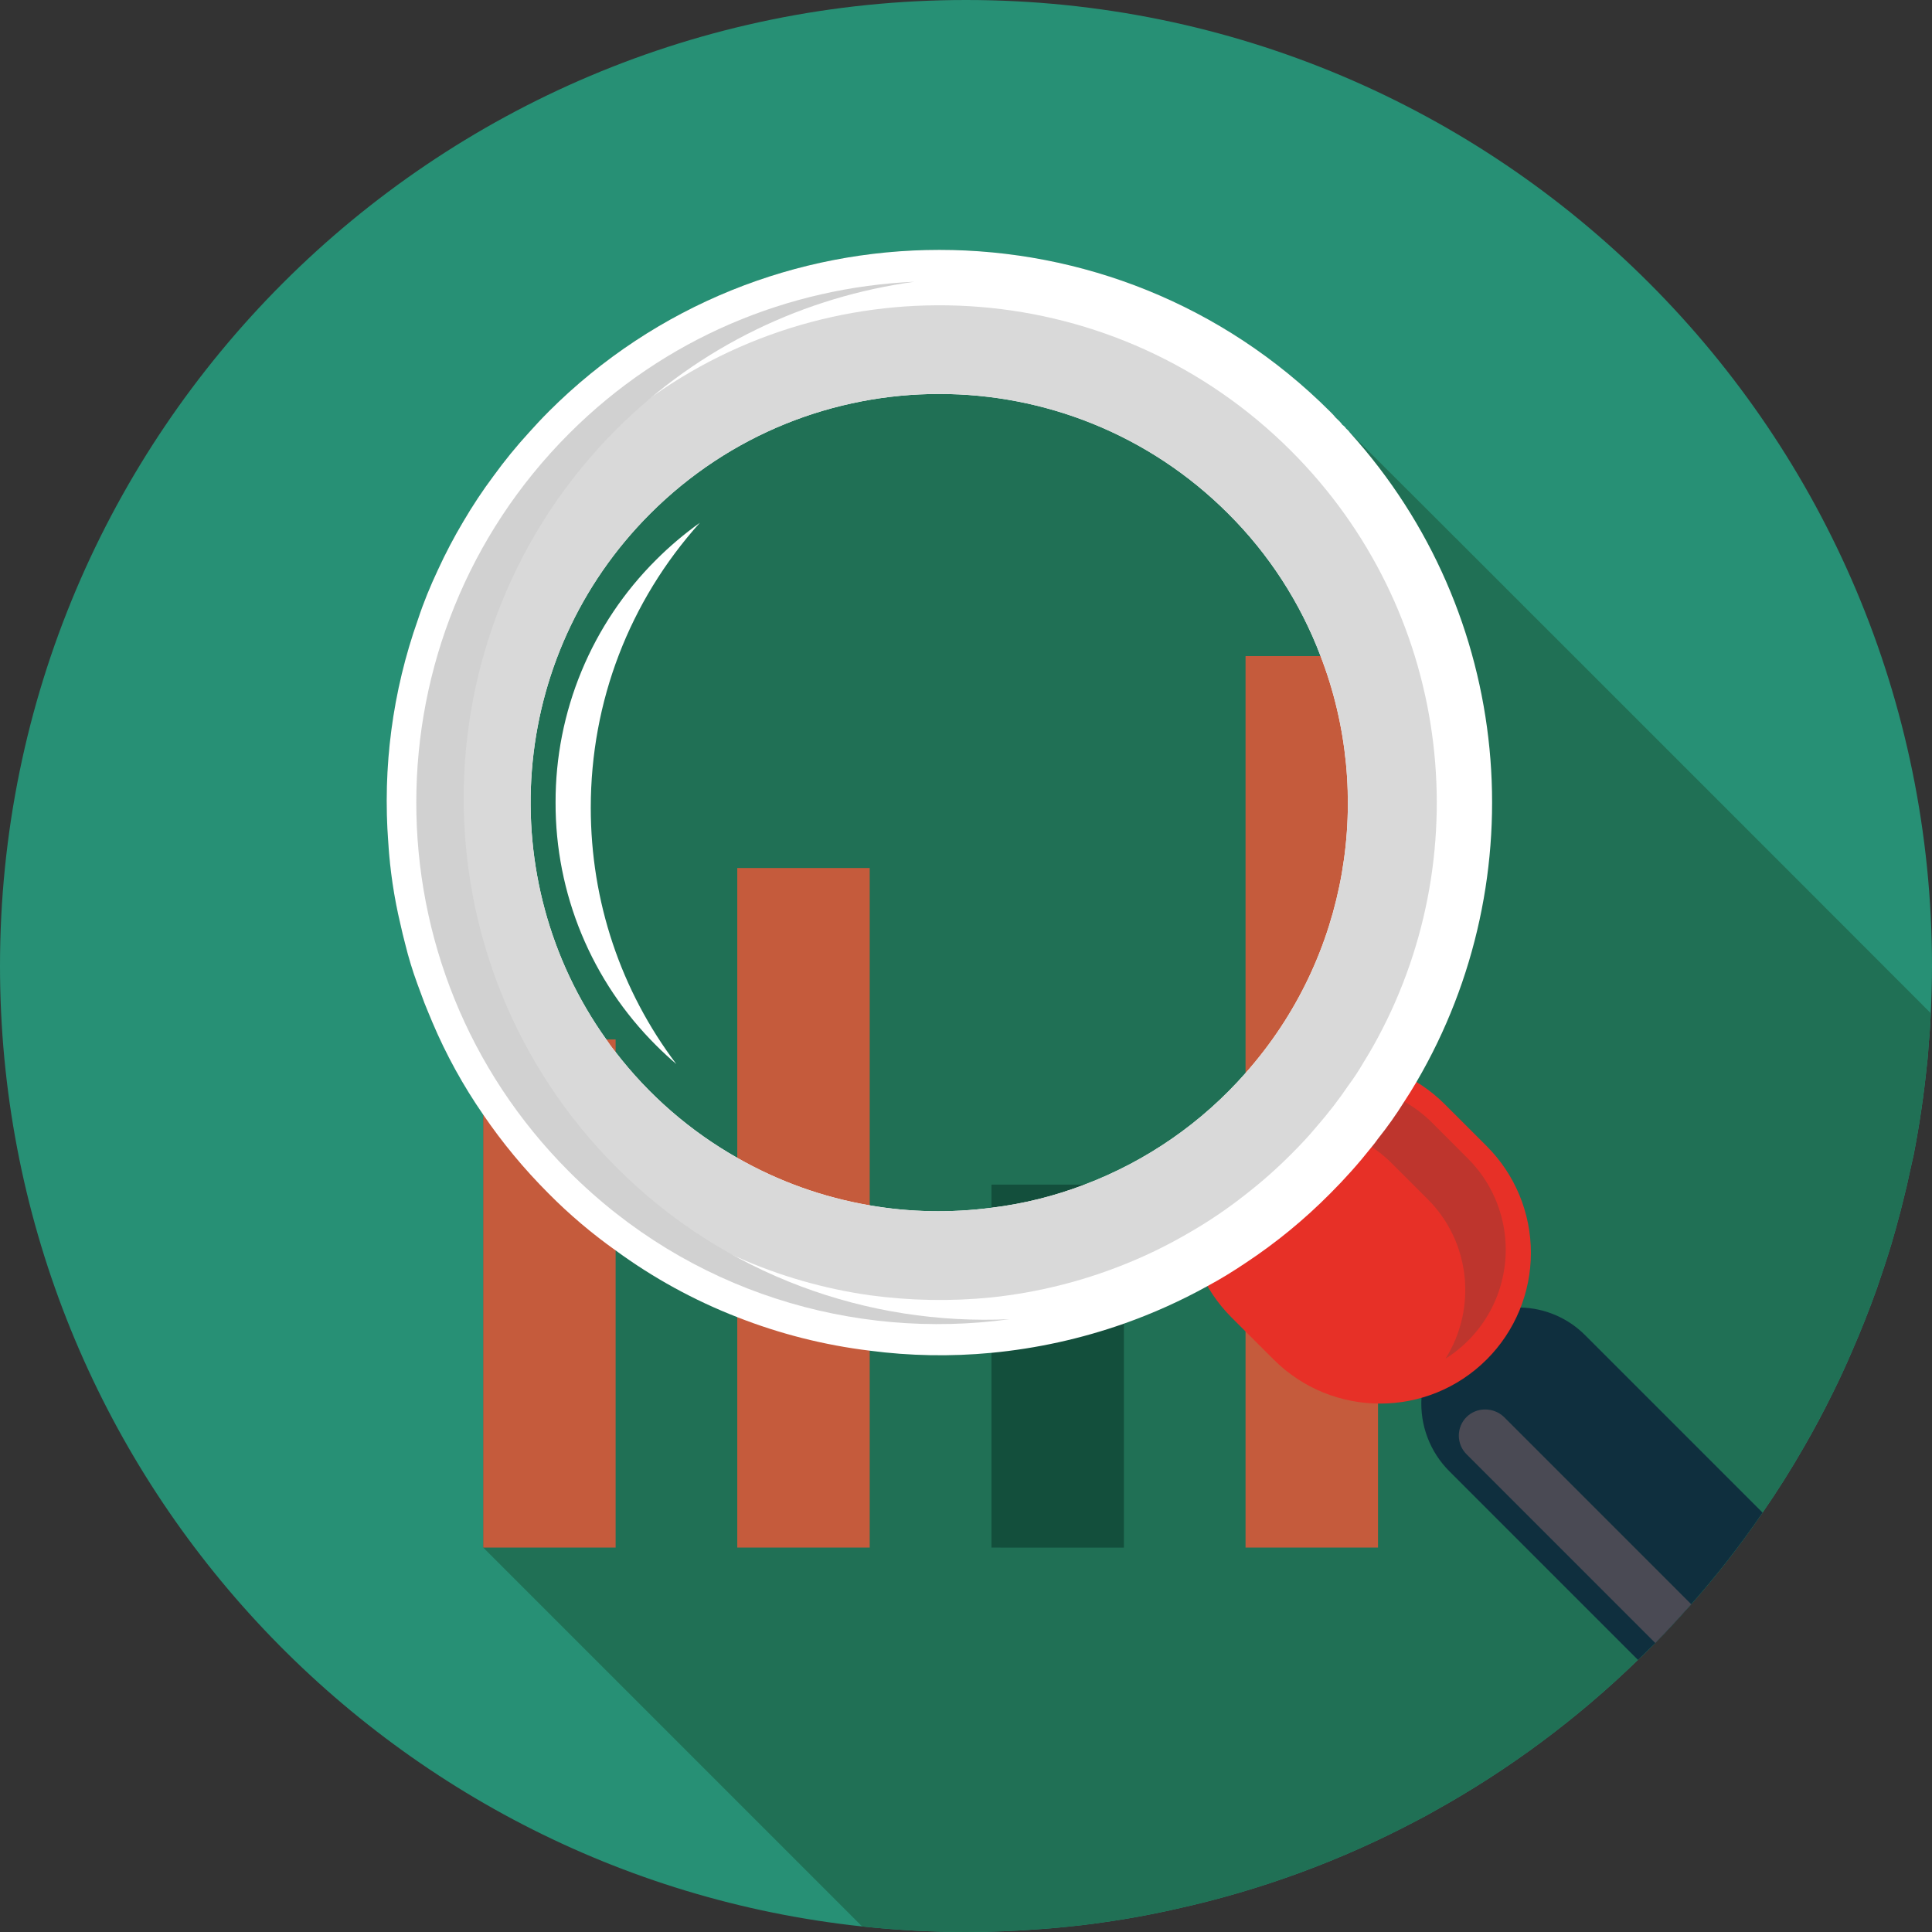 <svg width="110" height="110" viewBox="0 0 110 110" xmlns="http://www.w3.org/2000/svg">
    <rect x="0" y="0" width="110" height="110" fill="#333333" stroke="none"/>
    <defs>
        <clipPath id="702bzarsva">
            <path d="M1440 0v1892H0V0h1440z"/>
        </clipPath>
        <clipPath id="vec4fzfn4b">
            <path d="M55 0c30.382 0 55 24.632 55 55 0 .906-.028 1.797-.069 2.69a31.87 31.87 0 0 1-.069 1.18l-.04.453c-.028.439-.056.864-.11 1.303a57.337 57.337 0 0 1-.754 5.118c-.069.303-.138.604-.207.92a34.971 34.971 0 0 1-.398 1.716c-.095.411-.205.809-.315 1.207l-.118.44-.253.878c-.246.81-.522 1.632-.795 2.428a56.311 56.311 0 0 1-1.441 3.637c-.344.796-.7 1.578-1.085 2.347a50.067 50.067 0 0 1-1.632 3.06 52.458 52.458 0 0 1-2.361 3.746 53.641 53.641 0 0 1-4.062 5.214 91.108 91.108 0 0 1-1.482 1.62l-.576.576c-.11.124-.22.234-.344.356-.205.22-.425.426-.631.618a54.706 54.706 0 0 1-11.61 8.618c-.314.179-.63.356-.959.521a54.15 54.15 0 0 1-13.709 5.037c-.398.096-.81.178-1.222.261-.781.164-1.59.301-2.387.425-.44.069-.892.124-1.345.192-.082 0-.151.014-.22.028-.85.095-1.714.191-2.58.246-1.385.11-2.799.165-4.226.165-2.003 0-3.965-.11-5.914-.316C21.504 106.734 0 83.379 0 55 0 24.632 24.632 0 55 0z"/>
        </clipPath>
        <clipPath id="lf2tllk30c">
            <path d="M87.91 0v95.773H0V0h87.91z"/>
        </clipPath>
        <clipPath id="0dxofa3esd">
            <path d="M53.713 9.211c.11.11.219.22.315.342.096.11.192.234.302.344 0 0 .028.028.083.069.041.055.11.124.205.205.082.069.151.137.206.22.538.533 1.495 1.487 2.765 2.754l.49.49.52.517.545.544.865.864.607.606.63.629.65.65.332.331.68.68.346.346 1.429 1.427.366.367.744.743.377.377 1.537 1.536.391.39.789.789 1.197 1.197 3.655 3.655.818.818.816.817 1.221 1.22.809.81.403.403 1.198 1.199.396.396 1.174 1.174.387.387 1.142 1.143 3.577 3.58.987.988.319.32.621.622.302.302c-.013.398-.04.796-.068 1.18l-.042.454c-.027.439-.055.863-.11 1.303a56.843 56.843 0 0 1-.755 5.118c-.067.303-.136.604-.204.92a34.553 34.553 0 0 1-.4 1.715c-.095.412-.204.81-.314 1.208-.11.439-.248.877-.371 1.318-.246.81-.521 1.632-.796 2.428a55.515 55.515 0 0 1-1.44 3.637c-.344.796-.7 1.578-1.085 2.347a57.986 57.986 0 0 1-1.633 3.06 51.958 51.958 0 0 1-2.36 3.746 53.641 53.641 0 0 1-4.062 5.214 91.108 91.108 0 0 1-1.482 1.62c-.192.19-.384.397-.562.59-.124.123-.248.232-.358.342-.205.22-.425.426-.63.617a54.706 54.706 0 0 1-11.61 8.619c-.315.179-.631.356-.96.521a54.17 54.17 0 0 1-13.709 5.037c-.398.096-.81.178-1.222.26-.782.165-1.59.302-2.387.426-.44.069-.892.124-1.345.192-.082 0-.15.014-.22.026a52.83 52.83 0 0 1-2.58.248c-1.385.11-2.799.165-4.226.165-2.003 0-3.965-.11-5.915-.316L5.492 73.886V49.213a31.464 31.464 0 0 1-2.896-5.23c-.165-.37-.302-.74-.452-1.097l-.413-1.112c-.246-.74-.48-1.495-.686-2.25a25.569 25.569 0 0 1-.274-1.14 32.487 32.487 0 0 1-.686-4.61A31.483 31.483 0 0 1 1.772 21.04c.317-.96.7-1.895 1.14-2.827.439-.933.919-1.853 1.44-2.744a35.807 35.807 0 0 1 1.73-2.607 31.036 31.036 0 0 1 2.017-2.471c.356-.398.727-.796 1.11-1.18 12.284-12.281 32.223-12.281 44.504 0z"/>
        </clipPath>
        <clipPath id="ohwhjjr1he">
            <path d="M110 0v110H0V0h110z"/>
        </clipPath>
        <clipPath id="3ck9djmlxf">
            <path d="M7.536 0v28.934H0V0h7.536z"/>
        </clipPath>
        <clipPath id="u4crpwem1g">
            <path d="M7.54 0v38.691H0V0h7.54z"/>
        </clipPath>
        <clipPath id="83afs4049h">
            <path d="M7.54 0v20.666H0V0h7.54z"/>
        </clipPath>
        <clipPath id="cn7pcasvdi">
            <path d="M7.542 0v50.758H0V0h7.542z"/>
        </clipPath>
        <clipPath id="mvregtm5nj">
            <path d="M5.472 0c.055 0 .124 0 .18.014a5.35 5.35 0 0 1 3.691 1.592L19.43 11.692a53.475 53.475 0 0 1-4.062 5.214c-.494.55-.989 1.098-1.482 1.62-.193.192-.384.397-.563.59-.123.123-.247.233-.357.343-.205.219-.425.425-.631.617L1.604 9.344A5.436 5.436 0 0 1 .01 5.146a5.392 5.392 0 0 1 1.592-3.539c.193-.193.384-.358.59-.509A5.54 5.54 0 0 1 3.923.22 5.412 5.412 0 0 1 5.473 0z"/>
        </clipPath>
        <clipPath id="48poszchek">
            <path d="M14.655 2.516 17.05 4.91a8.587 8.587 0 0 1 0 12.14c-3.355 3.353-8.79 3.353-12.139 0l-2.399-2.396A8.584 8.584 0 1 1 14.655 2.516z"/>
        </clipPath>
        <clipPath id="s9nkmkbwll">
            <path d="M1.018 2.15a7.33 7.33 0 0 1 10.372 0l2.041 2.043a7.328 7.328 0 0 1-1.283 11.385c1.782-2.833 1.448-6.617-1.016-9.081L9.083 4.45A7.33 7.33 0 0 0 0 3.43a7.247 7.247 0 0 1 1.018-1.28z"/>
        </clipPath>
        <clipPath id="iw7h54od3m">
            <path d="M8.214 0c-4.013 4.463-6.21 10.174-6.21 16.22 0 5.339 1.711 10.411 4.872 14.597a19.368 19.368 0 0 1-1.148-1.06A19.42 19.42 0 0 1 0 15.928 19.42 19.42 0 0 1 5.728 2.104 19.616 19.616 0 0 1 8.214 0z"/>
        </clipPath>
        <clipPath id="j90ok7qhnn">
            <path d="M9.217 9.211C21.5-3.07 41.437-3.07 53.72 9.211c.11.11.22.22.315.342.151.138.289.275.385.413a.73.73 0 0 1 .206.206c.081.068.15.136.205.219 9.346 10.333 10.608 25.359 3.802 36.982-.22.371-.454.755-.7 1.126a22.086 22.086 0 0 1-1.496 2.113c-.11.164-.234.315-.357.466a30.16 30.16 0 0 1-2.36 2.649 30.336 30.336 0 0 1-4.816 3.952c-.714.48-1.428.92-2.169 1.318a31.48 31.48 0 0 1-4.761 2.14 31.778 31.778 0 0 1-7.534 1.66c-2.32.22-4.638.18-6.944-.123a30.77 30.77 0 0 1-7.533-1.907 30.294 30.294 0 0 1-6.93-3.802 29.011 29.011 0 0 1-3.815-3.238c-1.4-1.4-2.648-2.91-3.72-4.487a29.43 29.43 0 0 1-2.895-5.257c-.163-.37-.301-.74-.452-1.097l-.411-1.11a21.926 21.926 0 0 1-.686-2.252 27.626 27.626 0 0 1-.275-1.14 27.622 27.622 0 0 1-.687-4.61c-.33-4.295.234-8.63 1.689-12.734.315-.96.698-1.893 1.138-2.827A29.09 29.09 0 0 1 4.36 15.47a28.321 28.321 0 0 1 1.729-2.607 28.284 28.284 0 0 1 2.017-2.471c.357-.398.727-.796 1.112-1.18zm38.697 5.805c-9.083-9.084-23.822-9.084-32.907 0-8.15 8.151-8.988 20.844-2.51 29.929.165.247.342.493.535.727a23.14 23.14 0 0 0 6.93 6.024 22.989 22.989 0 0 0 7.533 2.703c2.292.399 4.638.44 6.944.138a22.368 22.368 0 0 0 5.296-1.318 23.105 23.105 0 0 0 9.168-6.354c5.886-6.64 7.313-15.85 4.268-23.739a22.922 22.922 0 0 0-5.257-8.11z"/>
        </clipPath>
        <clipPath id="ddhp2nhnpo">
            <path d="M12.036 5.15c11.047-7.794 26.43-6.738 36.31 3.143 9.043 9.043 10.69 22.697 4.94 33.4a24.42 24.42 0 0 1-.81 1.4c-.26.452-.548.892-.864 1.317a24.294 24.294 0 0 1-1.811 2.347c-.453.549-.948 1.07-1.455 1.577a27.124 27.124 0 0 1-2.593 2.292 26.147 26.147 0 0 1-3.225 2.183c-1.194.7-2.43 1.303-3.705 1.81a28.32 28.32 0 0 1-7.534 1.868c-2.32.232-4.638.19-6.944-.124a28.195 28.195 0 0 1-7.533-2.168c-.041 0-.083-.028-.124-.055a27.586 27.586 0 0 1-6.806-4.337 26.805 26.805 0 0 1-1.592-1.469 27.603 27.603 0 0 1-4.87-6.545C-2.414 31.06-.78 17.364 8.29 8.293a27.77 27.77 0 0 1 3.746-3.143zm32.728 6.711c-9.083-9.085-23.822-9.085-32.906 0-8.151 8.151-8.989 20.844-2.511 29.928.165.248.342.494.535.728a23.14 23.14 0 0 0 6.93 6.024 22.989 22.989 0 0 0 7.533 2.703c2.293.399 4.638.44 6.944.137a22.368 22.368 0 0 0 5.297-1.317 23.105 23.105 0 0 0 9.167-6.354c5.886-6.641 7.313-15.85 4.268-23.74a22.922 22.922 0 0 0-5.257-8.109z"/>
        </clipPath>
        <clipPath id="bsugigj44p">
            <path d="M1.5 0c.384 0 .768.138 1.07.425l10.662 10.663a91.108 91.108 0 0 1-1.482 1.62c-.192.19-.384.397-.562.59L.443 2.552a1.497 1.497 0 0 1 0-2.127A1.484 1.484 0 0 1 1.5 0z"/>
        </clipPath>
        <clipPath id="x7i19jf39q">
            <path d="M28.367 0c-6.205.851-12.196 3.626-16.963 8.393-11.608 11.61-11.608 30.426 0 42.038 6.146 6.146 14.322 9.005 22.372 8.638-8.895 1.22-18.232-1.554-25.07-8.396C-2.902 39.065-2.902 20.247 8.705 8.64 14.162 3.18 21.22.322 28.367 0z"/>
        </clipPath>
    </defs>
    <g clip-path="url(#702bzarsva)" transform="translate(-756 -1003)">
        <g clip-path="url(#vec4fzfn4b)" transform="translate(756 1003)">
            <path fill="#279075" d="M0 0h110v110H0V0z"/>
        </g>
        <g clip-path="url(#lf2tllk30c)" transform="translate(778.022 1017.227)">
            <g clip-path="url(#0dxofa3esd)">
                <path fill="#207055" d="M0 0h87.91v95.773H0V0z"/>
            </g>
        </g>
        <g clip-path="url(#ohwhjjr1he)" transform="translate(756 1003)">
            <g clip-path="url(#3ck9djmlxf)" transform="translate(27.515 59.179)">
                <path fill="#C55B3C" d="M0 0h7.536v28.934H0V0z"/>
            </g>
            <g clip-path="url(#u4crpwem1g)" transform="translate(41.977 49.422)">
                <path fill="#C55B3C" d="M0 0h7.54v38.691H0V0z"/>
            </g>
            <g clip-path="url(#83afs4049h)" transform="translate(56.45 67.447)">
                <path fill="#134F3C" d="M0 0h7.54v20.666H0V0z"/>
            </g>
            <g clip-path="url(#cn7pcasvdi)" transform="translate(70.916 37.355)">
                <path fill="#C55B3C" d="M0 0h7.542v50.758H0V0z"/>
            </g>
            <g clip-path="url(#mvregtm5nj)" transform="translate(80.924 74.431)">
                <path fill="#0F2F3E" d="M0 0h19.429v20.076H0V0z"/>
            </g>
            <g clip-path="url(#48poszchek)" transform="translate(67.6 60.35)">
                <path fill="#E73027" d="M0 0h19.562v19.564H0V0z"/>
            </g>
            <g clip-path="url(#s9nkmkbwll)" transform="translate(70.154 61.778)">
                <path fill="#BE352D" d="M0 0h15.578v15.578H0V0z"/>
            </g>
            <g clip-path="url(#iw7h54od3m)" transform="translate(31.632 29.766)">
                <path fill="#FFF" d="M0 0h8.214v30.817H0V0z"/>
            </g>
            <g clip-path="url(#j90ok7qhnn)" transform="translate(22.016 14.227)">
                <path fill="#FFF" d="M0 0h62.937v62.937H0V0z"/>
            </g>
            <g clip-path="url(#ddhp2nhnpo)" transform="translate(25.166 17.382)">
                <path fill="#D9D9D9" d="M0 0h56.639v56.635H0V0z"/>
            </g>
            <g clip-path="url(#bsugigj44p)" transform="translate(83.059 80.25)">
                <path fill="#4A4A54" d="M0 0h13.232v13.298H0V0z"/>
            </g>
            <g clip-path="url(#x7i19jf39q)" transform="translate(23.702 16.041)">
                <path fill="#D1D1D1" d="M0 0h33.776v59.348H0V0z"/>
            </g>
        </g>
    </g>
</svg>
